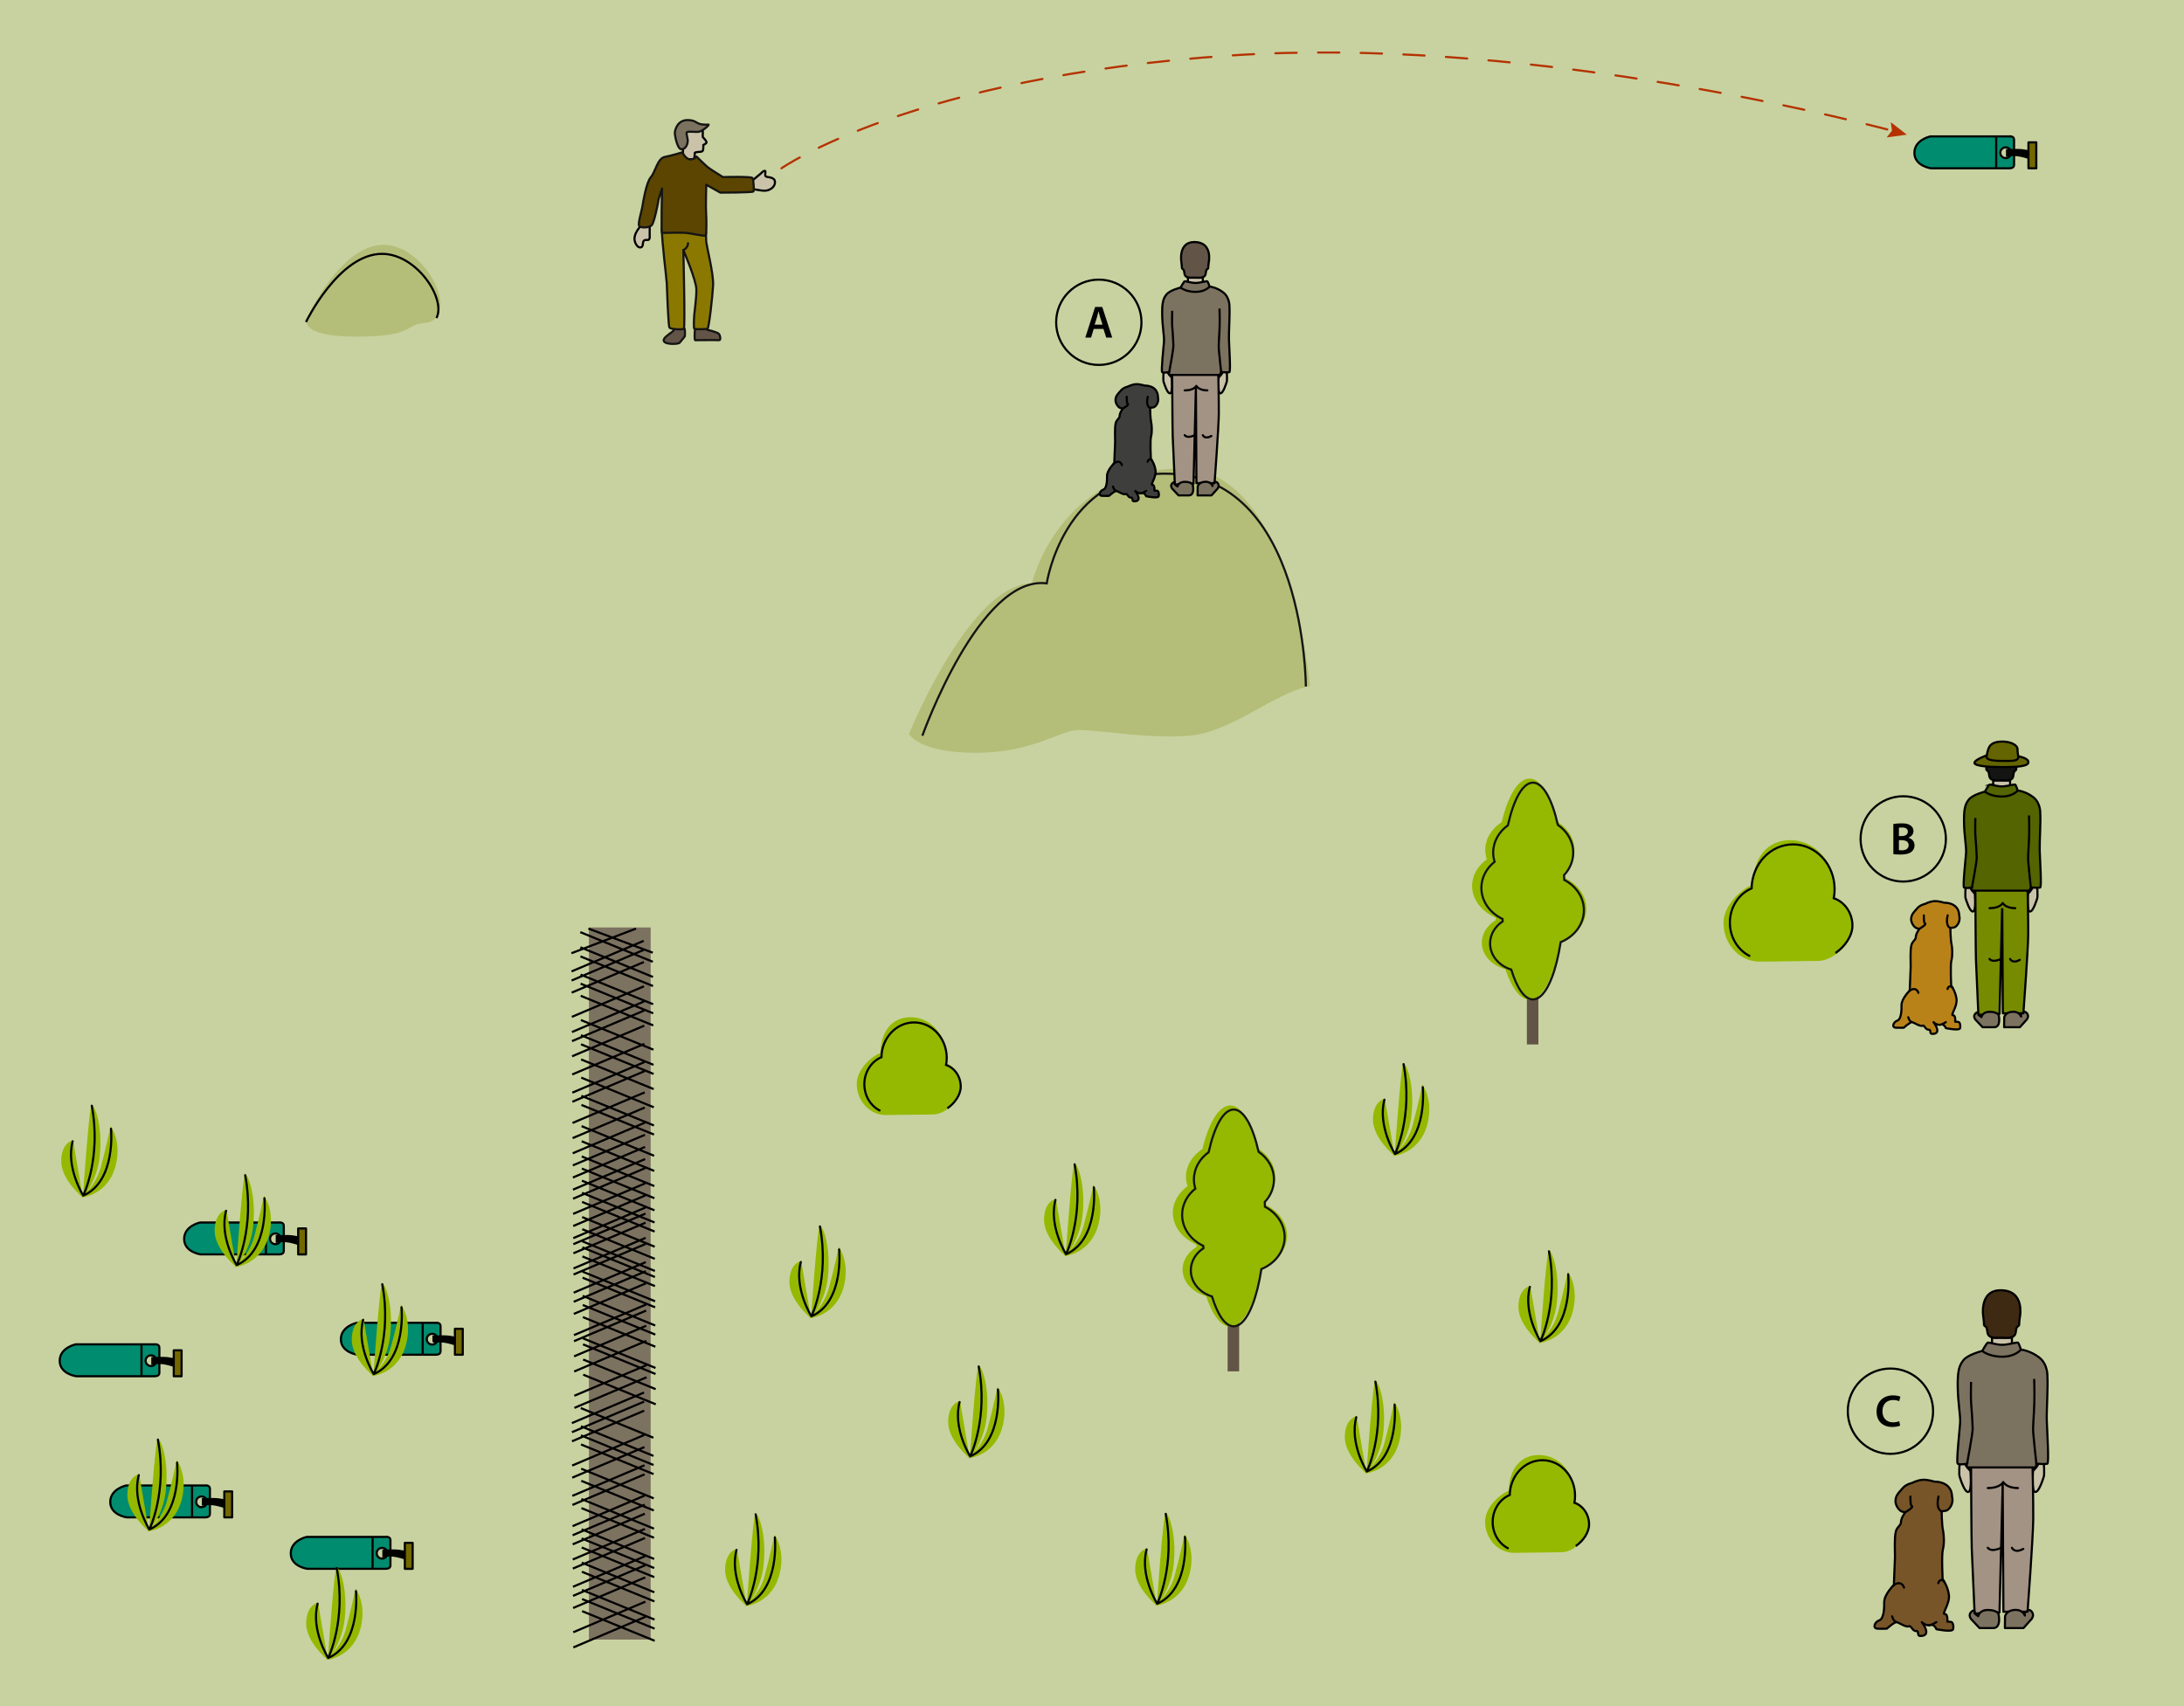 <svg xmlns="http://www.w3.org/2000/svg" width="1024" height="800" viewBox="0 0 1024 800">
  <path fill="#C8D2A0" d="M0 0h1024v800H0z"/>
  <path fill="#B4BE78" d="M426.182 344.155s4.553 8.645 30.33 8.84c28.21.21 40.412-10.837 49.39-10.69 11.817.196 32.076 4.192 51.697 2.673s40.61-20.477 56.61-23.246c0 0-9.16-102.015-60.037-102.015-57.67 0-70.402 53.83-70.402 53.83-29 0-57.588 70.608-57.588 70.608z"/>
  <path fill="none" stroke="#141412" stroke-miterlimit="10" d="M612.265 321.926s0-99.825-65.996-99.825c-47.783 0-55.5 51.447-55.5 51.447-31.498-4.05-58.297 71.432-58.297 71.432"/>
  <path fill="#7C7260" d="M276.115 434.885h28.965V768.81h-28.965z"/>
  <g fill="none" stroke="#000" stroke-miterlimit="10">
    <path d="M268.267 687.197l33.835-14.35M268.453 715.62l33.836-14.35M268.64 744.047l33.835-14.353M268.827 772.47l33.835-14.352M268.78 765.363l33.835-14.35M268.705 753.994l33.836-14.352M268.668 748.31l33.836-14.352M268.584 735.52l33.835-14.352M268.557 731.256l33.834-14.352M268.51 724.148l33.835-14.35M268.482 719.885l33.834-14.352M268.39 705.674l33.834-14.35M268.36 701.41l33.835-14.35M268.303 692.883l33.836-14.352M268.19 675.828l33.837-14.352M268.164 671.563L302 657.213M268.135 667.3l33.837-14.35M306.332 674.155l-34.02-13.905M306.52 702.58l-34.02-13.905M306.707 731.004l-34.02-13.905M306.895 759.428l-34.022-13.907M306.96 769.376l-34.022-13.905M306.923 763.69L272.9 749.787M306.84 750.9l-34.022-13.906M306.81 746.636l-34.02-13.905M306.763 739.53l-34.02-13.904M306.735 735.268l-34.022-13.906M306.64 721.054l-34.02-13.905M306.613 716.79l-34.02-13.903M306.557 708.264l-34.02-13.905M306.445 691.21l-34.02-13.904M306.418 686.947l-34.022-13.906M306.39 682.683l-34.02-13.906"/>
  </g>
  <g fill="none" stroke="#000" stroke-miterlimit="10">
    <path d="M267.977 455.506l33.835-14.352M268.164 483.93L302 469.58M268.35 512.354l33.836-14.352M268.537 540.778l33.836-14.353M268.725 569.2l33.835-14.35M268.91 597.625l33.836-14.352M269.098 626.05l33.835-14.352M269.283 654.474l33.836-14.35M269.322 660.16l33.835-14.352M269.21 643.104l33.835-14.352M269.163 636l33.835-14.354M269.116 628.892l33.835-14.352M269.033 616.102l33.834-14.352M268.994 610.416l33.836-14.35M268.967 606.152l33.836-14.35M268.893 594.783l33.834-14.352M268.846 587.678l33.836-14.353M268.816 583.412l33.836-14.35M268.8 580.57l33.834-14.35M268.762 574.886l33.835-14.35M268.678 562.095l33.834-14.352M268.648 557.833l33.836-14.353M268.613 552.147l33.834-14.35M268.574 546.462l33.835-14.353M268.49 533.673l33.835-14.353M268.443 526.565l33.836-14.35M268.38 516.617l33.833-14.352M268.295 503.827l33.834-14.352M268.238 495.3l33.834-14.354M268.19 488.192l33.836-14.35M268.116 476.823l33.836-14.35M268.042 465.453l33.835-14.352M268.004 459.77l33.836-14.353M267.92 446.98l30.272-11.556M306.232 470.888L272.21 456.98M306.418 499.312l-34.022-13.906M306.604 527.735l-34.02-13.906M306.79 556.16l-34.02-13.906M306.978 584.585l-34.02-13.907M307.164 613.007l-34.02-13.904M307.35 641.433l-34.02-13.908M307.463 658.486l-34.02-13.905M307.418 651.38l-34.022-13.904M307.37 644.275l-34.02-13.906M307.286 631.483l-34.02-13.906M307.25 625.8l-34.022-13.908M307.22 621.534L273.2 607.63M307.145 610.166l-34.02-13.906M307.1 603.06l-34.02-13.907M307.07 598.795l-34.02-13.904M307.052 595.953l-34.02-13.907M307.015 590.27l-34.02-13.908M306.93 577.477l-34.02-13.905M306.903 573.215l-34.02-13.907M306.865 567.53l-34.02-13.907M306.828 561.844l-34.02-13.906M306.744 549.054l-34.02-13.906M306.697 541.948l-34.02-13.907M306.633 532l-34.022-13.906M306.547 519.21l-34.02-13.906M306.492 510.683l-34.02-13.908M306.445 503.576l-34.02-13.906M306.37 492.206L272.35 478.3M306.295 480.835l-34.02-13.904M306.26 475.15l-34.022-13.904M306.175 462.36l-34.02-13.906M306.146 458.096l-34.02-13.906M306.1 450.99l-34.022-13.905M306.072 446.728l-30.187-11.304"/>
  </g>
  <g stroke="#000" stroke-miterlimit="10">
    <path fill="#008C6E" d="M941.875 63.956h-36.79s-7.49 1.54-7.49 7.724c0 6.2 7.745 7.234 7.745 7.234h36.535s2.448.2 2.448-1.557v-11.86c0-1.93-2.448-1.54-2.448-1.54zm-1.48 10.182c-1.387 0-2.518-1.13-2.518-2.516 0-1.386 1.13-2.515 2.518-2.515 1.384 0 2.514 1.13 2.514 2.515-.002 1.387-1.132 2.516-2.515 2.516z"/>
    <path fill="none" d="M935.946 78.915v-14.96"/>
    <path d="M941.037 72.985v-2.59s2.658-.058 4.592-.073c3.85-.03 7.278 1.1 7.278 1.1l-1.44 2.716s-3.353-1.187-6.036-1.424c-2.676-.22-4.395.27-4.395.27z"/>
    <path fill="#736800" d="M951.07 66.744h3.675V78.92h-3.674z" stroke-linejoin="round"/>
    <path fill="#008C6E" d="M72.27 630.367H35.48s-7.488 1.54-7.488 7.724c0 6.202 7.743 7.235 7.743 7.235H72.27s2.45.2 2.45-1.557v-11.86c0-1.93-2.45-1.54-2.45-1.54zm-1.48 10.182c-1.386 0-2.517-1.13-2.517-2.518 0-1.385 1.13-2.514 2.517-2.514 1.384 0 2.514 1.13 2.514 2.514 0 1.388-1.13 2.517-2.514 2.517z"/>
    <path fill="none" d="M66.342 645.325v-14.958"/>
    <path d="M71.433 639.396v-2.59s2.66-.06 4.593-.073c3.85-.03 7.28 1.1 7.28 1.1l-1.44 2.717s-3.354-1.187-6.037-1.424c-2.678-.22-4.397.27-4.397.27z"/>
    <path fill="#736800" d="M81.467 633.155h3.674v12.176h-3.673z" stroke-linejoin="round"/>
    <g>
      <path fill="#008C6E" d="M180.612 720.658h-36.79s-7.49 1.54-7.49 7.724c0 6.2 7.744 7.234 7.744 7.234h36.536s2.448.2 2.448-1.557v-11.862c0-1.93-2.448-1.54-2.448-1.54zm-1.48 10.182c-1.387 0-2.518-1.13-2.518-2.517 0-1.385 1.13-2.514 2.517-2.514 1.385 0 2.515 1.128 2.515 2.513 0 1.388-1.13 2.517-2.514 2.517z"/>
      <path fill="none" d="M174.683 735.616v-14.958"/>
      <path d="M179.773 729.687v-2.59s2.66-.06 4.593-.073c3.85-.03 7.28 1.1 7.28 1.1l-1.44 2.717s-3.354-1.186-6.037-1.423c-2.677-.22-4.397.27-4.397.27z"/>
      <path fill="#736800" d="M189.808 723.446h3.674v12.176h-3.674z" stroke-linejoin="round"/>
    </g>
    <g>
      <path fill="#008C6E" d="M130.61 573.23H93.82s-7.488 1.54-7.488 7.725c0 6.2 7.743 7.234 7.743 7.234h36.536s2.45.2 2.45-1.558v-11.86c0-1.93-2.45-1.54-2.45-1.54zm-1.48 10.183c-1.386 0-2.517-1.13-2.517-2.517 0-1.385 1.13-2.514 2.517-2.514 1.384 0 2.514 1.13 2.514 2.514 0 1.388-1.13 2.517-2.514 2.517z"/>
      <path fill="none" d="M124.682 588.19v-14.96"/>
      <path d="M129.772 582.26v-2.59s2.66-.06 4.593-.073c3.85-.03 7.28 1.1 7.28 1.1l-1.44 2.717s-3.354-1.187-6.037-1.424c-2.676-.22-4.396.27-4.396.27z"/>
      <path fill="#736800" d="M139.807 576.02h3.674v12.176h-3.673z" stroke-linejoin="round"/>
    </g>
    <g>
      <path fill="#008C6E" d="M204.102 620.276h-36.79s-7.49 1.54-7.49 7.724c0 6.2 7.744 7.234 7.744 7.234h36.536s2.448.2 2.448-1.557v-11.86c0-1.93-2.448-1.54-2.448-1.54zm-1.48 10.182c-1.387 0-2.518-1.13-2.518-2.517 0-1.384 1.13-2.513 2.517-2.513 1.385 0 2.515 1.13 2.515 2.514 0 1.39-1.13 2.518-2.514 2.518z"/>
      <path fill="none" d="M198.173 635.234v-14.958"/>
      <path d="M203.264 629.305v-2.59s2.66-.06 4.593-.073c3.85-.03 7.28 1.1 7.28 1.1l-1.44 2.717s-3.354-1.188-6.037-1.425c-2.677-.22-4.396.27-4.396.27z"/>
      <path fill="#736800" d="M213.298 623.064h3.674v12.176h-3.674z" stroke-linejoin="round"/>
    </g>
    <g>
      <path fill="#008C6E" d="M95.973 696.54h-36.79s-7.49 1.54-7.49 7.723c0 6.2 7.744 7.234 7.744 7.234h36.536s2.448.2 2.448-1.557v-11.86c0-1.93-2.447-1.54-2.447-1.54zm-1.48 10.18c-1.387 0-2.518-1.128-2.518-2.516 0-1.385 1.13-2.514 2.517-2.514 1.384 0 2.514 1.13 2.514 2.514 0 1.388-1.13 2.517-2.514 2.517z"/>
      <path fill="none" d="M90.044 711.497V696.54"/>
      <path d="M95.135 705.567v-2.59s2.66-.06 4.593-.073c3.85-.03 7.28 1.1 7.28 1.1l-1.44 2.717s-3.354-1.186-6.037-1.423c-2.676-.22-4.395.27-4.395.27z"/>
      <path fill="#736800" d="M105.17 699.327h3.673v12.176h-3.674z" stroke-linejoin="round"/>
    </g>
  </g>
  <g stroke="#000" stroke-miterlimit="10" stroke-linecap="round" stroke-linejoin="round">
    <path fill="#775529" d="M891.28 713.916c-.055 1.395-1.95 2.126-2.446 4.402-.677 3.11-.347 9.207-.347 11.674l-.52 13.185s-4.636 4.53-4.535 8.18c.066 2.477-.102 7.682-2.304 8.415-2.2.737-3.302 3.79-.856 3.913 2.447.124 4.404 0 4.404 0s3.668-3.3 4.646-3.056 4.523 2.57 5.625 1.954c1.1-.61 1.71 2.326 3.422 2.203 1.714-.123.123 2.324 2.08 2.324 5.747 0 .612-6.48.612-6.48s1.955 1.954 3.91 1.344c1.957-.608 2.936 1.958 2.936 1.958s7.46 1.588 7.83 0c.36-1.59-.125-3.304-.98-3.423-.854-.124-1.71-.124-1.71-.124s.362-3.668-1.226-3.547 2.445-4.77 1.957-8.93c-.492-4.155-2.937-7.46-2.937-7.46s-.61-11.25.123-13.94c.732-2.69.486-7.09 0-9.17-.49-2.08-.604-8.68-.604-8.68s.842-.044 2.064-.286c1.22-.243 3.795-3.017 2.816-6.563 0 0 .494-6.972-8.438-7.095 0 0-2.697-.957-5.266-.834-2.566.124-5.006 1.47-5.006 1.47s-3.027.566-4.678 2.743c-.936 1.233-3.252 2.914-3.127 5.96.084 2.123 1.977 4.854 3.766 4.89 1.795.036-1.093 1.67-1.213 4.973z"/>
    <path fill="#B98219" d="M887.15 757.9s.503 2.167 1.96 2.726M907.894 760.626s-2.53 1.595-3.577 1.464"/>
    <path fill="none" d="M892.726 744.444s-.596-2.084-2.305-2.084-2.89 1.272-2.89 1.272M908.786 742.36s.775-2.846 2.842-.677M895.735 701.72s-.13 4.132.605 4.412c1.38.525-3.262 3.096-3.262 3.096M908.905 701.72s-1.566 5.728 1.46 6.94"/>
  </g>
  <g stroke="#000" stroke-miterlimit="10">
    <path fill="#CAC3A9" d="M918.782 686.02s-.344 5.262 0 6.313 2.312 7.625 4.125 7.25.938-9.875.938-9.875-2.54-2.438-2.426-3.5-2.638-.187-2.638-.187zM958.282 686.02s.344 5.262 0 6.313-2.312 7.625-4.125 7.25-.938-9.875-.938-9.875 2.538-2.438 2.425-3.5 2.637-.187 2.637-.187z" stroke-linecap="round" stroke-linejoin="round"/>
    <g stroke-linecap="round" stroke-linejoin="round">
      <path fill="#A39384" d="M924.157 687.083s.168 36.167.334 39.167 1.335 30.333 1.335 30.333l11.666-.5 1.5-60.5.335 60.167h11.332s2.602-35.162 2.658-43.417c.06-8.254-.324-24.917-.324-24.917h-14.415c-2.584 0-14.418-.333-14.418-.333z"/>
      <path fill="none" d="M931.99 697.75c6 0 7.25-2.834 7.25-2.834s1.417 2.834 6.917 2.834M931.99 725.75c1.835 2.333 6.253 0 6.253 0M943.325 725.75s1.19 2.853 5.332.52"/>
    </g>
    <g fill="#7C7260" stroke-linecap="round" stroke-linejoin="round">
      <path d="M931.99 754.916c3.98 0 5 1.667 5 1.667s1.668 6.833-2.5 6.833h-6.333l-4-4.25s-1.445-1.805 0-3.25 1.625-.33 1.625-.33l.043.997 1.707 1.25s.48-2.917 4.46-2.917zM940.032 763.416h8.688l3.812-4.25s1.25-1.458.375-3.02-2.188-1.23-2.188-1.23l-.063.834h-1.25s-.188.896 0 1.77-.375-2.768-4.562-2.633c-4.188.134-4.75 3.01-4.75 3.01l-.063 5.52z"/>
    </g>
    <path fill="#CAC3A9" d="M933.99 627.25h9.335v4.583h-9.334z" stroke-linecap="round" stroke-linejoin="round"/>
    <path fill="#7C7260" d="M931.99 629.583c-.583.25-2.583 3.875-2.583 3.875s-6.582 1.625-8.75 4.25c-2.088 2.53-2.875 5.125-2.75 12.75s1.375 13.5 1.125 16.875-1.887 18.334-1.13 19c.755.667 4.38 0 4.38 0s-.625 1.75.625 1.75h31c.834 0 .875-1.75.875-1.75s4.21.334 5.125 0c.918-.333-.125-15.625-.25-20.375s.61-15.5.307-20.5c0 0 .318-5.75-3.932-9s-8.5-3.625-8.5-3.625-.916-2.916-1.375-3.25c-.457-.333-4.502 1-7.418 1-2.915 0-6.165-1.25-6.75-1z"/>
    <path fill="none" d="M953.74 646.583s.24 5.956.085 11.25c-.195 6.595-.754 10.848-.504 14.182.25 3.333 1.462 14.318 1.462 14.318M929.407 633.458s3.082 2.71 9.332 2.71c6.25 0 8.792-3.335 8.792-3.335M924.157 648s-.166 7.833 0 9.5c.168 1.667.746 9.987.746 12.487s-2.62 16.346-2.62 16.346"/>
    <path fill="#3E2913" d="M946.983 618l-.242 2.083c-.082.916.243 1.333-.583 1.833-.504.306-.76.47-1.082 2.917-.418 3.167-4.918 2.417-6.605 2.417l-3.23.042c-1.6-.13-3.14-.67-3.375-2.46-.322-2.446-.58-2.61-1.084-2.916-.823-.5-.5-.917-.583-1.833l-.24-2.083s-2.51-13.167 8.288-13c11.614.18 8.738 13 8.738 13z" stroke-linecap="round" stroke-linejoin="round"/>
  </g>
  <path fill="#C8D2A0" stroke="#000" stroke-miterlimit="10" d="M906.36 661.712c0 11.04-8.96 20-20 20s-20-8.96-20-20 8.96-20 20-20 20 8.96 20 20z" stroke-linecap="round"/>
  <path d="M890.905 668.473c-.618.32-1.983.64-3.71.64-4.566 0-7.34-2.858-7.34-7.23 0-4.736 3.285-7.595 7.68-7.595 1.728 0 2.965.362 3.5.64l-.577 2.09c-.683-.298-1.62-.554-2.816-.554-2.922 0-5.034 1.835-5.034 5.29 0 3.157 1.856 5.184 5.013 5.184 1.068 0 2.178-.213 2.86-.533l.425 2.068z"/>
  <g stroke="#000" stroke-miterlimit="10" stroke-linecap="round" stroke-linejoin="round">
    <g fill="#B98219">
      <path d="M898.225 439.588c-.047 1.186-1.656 1.807-2.08 3.742-.574 2.644-.293 7.826-.293 9.922l-.442 11.207s-3.94 3.85-3.854 6.95c.057 2.107-.086 6.53-1.96 7.154-1.868.627-2.806 3.223-.727 3.326 2.08.105 3.742 0 3.742 0s3.118-2.804 3.95-2.597c.83.206 3.845 2.185 4.78 1.66.936-.518 1.455 1.98 2.91 1.874 1.457-.104.104 1.976 1.77 1.976 4.884 0 .52-5.51.52-5.51s1.662 1.66 3.323 1.143c1.663-.517 2.495 1.665 2.495 1.665s6.34 1.35 6.656 0c.307-1.35-.107-2.808-.834-2.91-.727-.103-1.453-.103-1.453-.103s.307-3.118-1.043-3.015 2.08-4.053 1.663-7.59c-.418-3.53-2.495-6.34-2.495-6.34s-.518-9.563.104-11.85c.622-2.287.413-6.027 0-7.794-.417-1.77-.514-7.38-.514-7.38s.716-.036 1.755-.242c1.038-.207 3.227-2.564 2.396-5.578 0 0 .42-5.928-7.172-6.032 0 0-2.293-.813-4.477-.708-2.182.104-4.255 1.248-4.255 1.248s-2.573.48-3.976 2.332c-.796 1.048-2.765 2.477-2.658 5.064.07 1.806 1.68 4.127 3.2 4.158 1.523.032-.93 1.42-1.033 4.228zM894.714 476.974s.43 1.843 1.667 2.317M912.346 479.29s-2.15 1.356-3.04 1.245"/>
      <path d="M899.453 465.537s-.506-1.77-1.96-1.77c-1.45 0-2.456 1.08-2.456 1.08M913.105 463.766s.658-2.42 2.415-.575"/>
    </g>
    <path fill="none" d="M902.012 429.22s-.11 3.513.515 3.75c1.172.448-2.772 2.633-2.772 2.633M913.206 429.22s-1.33 4.87 1.24 5.9"/>
  </g>
  <g stroke="#000" stroke-miterlimit="10">
    <path fill="#CAC3A9" d="M921.602 415.877s-.292 4.47 0 5.365 1.966 6.48 3.506 6.162c1.54-.318.797-8.394.797-8.394s-2.158-2.07-2.062-2.975-2.24-.158-2.24-.158zM955.177 415.877s.292 4.47 0 5.365-1.966 6.48-3.507 6.162c-1.54-.318-.797-8.394-.797-8.394s2.158-2.07 2.062-2.975c-.096-.902 2.242-.158 2.242-.158z" stroke-linecap="round" stroke-linejoin="round"/>
    <g fill="#768B00" stroke-linecap="round" stroke-linejoin="round">
      <path d="M926.17 416.78s.143 30.74.284 33.292c.142 2.55 1.134 25.782 1.134 25.782l9.916-.425 1.275-51.426.282 51.142h9.633s2.21-29.888 2.26-36.904c.05-7.016-.275-21.18-.275-21.18h-12.254c-2.197 0-12.256-.283-12.256-.283z"/>
      <path d="M932.83 425.847c5.1 0 6.16-2.41 6.16-2.41s1.205 2.41 5.88 2.41M932.83 449.646c1.56 1.983 5.313 0 5.313 0M942.463 449.646s1.013 2.425 4.532.44"/>
    </g>
    <g fill="#7C7260" stroke-linecap="round" stroke-linejoin="round">
      <path d="M932.83 474.438c3.38 0 4.25 1.417 4.25 1.417s1.416 5.808-2.126 5.808h-5.384l-3.4-3.61s-1.23-1.536 0-2.765 1.382-.28 1.382-.28l.036.848 1.45 1.062s.41-2.48 3.79-2.48zM939.664 481.662h7.385l3.24-3.61s1.06-1.24.317-2.57c-.743-1.327-1.86-1.044-1.86-1.044l-.052.71h-1.062s-.16.76 0 1.504-.318-2.353-3.878-2.238c-3.56.113-4.038 2.558-4.038 2.558l-.053 4.69z"/>
    </g>
    <path fill="#CAC3A9" d="M934.53 365.922h7.933v3.896h-7.934z" stroke-linecap="round" stroke-linejoin="round"/>
    <path fill="#536400" d="M932.83 367.905c-.497.212-2.197 3.293-2.197 3.293s-5.595 1.38-7.438 3.613c-1.775 2.152-2.443 4.357-2.338 10.838.106 6.48 1.17 11.475.957 14.344-.213 2.87-1.604 15.584-.96 16.15.64.566 3.722 0 3.722 0s-.53 1.487.53 1.487h26.352l.743-1.488s3.58.283 4.357 0c.78-.283-.106-13.28-.212-17.32-.106-4.036.52-13.174.26-17.424 0 0 .27-4.888-3.342-7.65-3.612-2.763-7.225-3.082-7.225-3.082s-.78-2.48-1.17-2.762c-.387-.283-3.826.85-6.305.85-2.475 0-5.237-1.062-5.734-.85z"/>
    <path fill="none" d="M951.316 382.354s.205 5.063.072 9.562c-.166 5.606-.642 9.22-.43 12.055.213 2.834 1.242 12.172 1.242 12.172M930.633 371.198s2.62 2.303 7.932 2.303c5.314 0 7.475-2.833 7.475-2.833M926.17 383.56s-.14 6.657 0 8.074c.143 1.417.635 8.49.635 10.614 0 2.125-2.23 13.895-2.23 13.895"/>
    <path fill="#141412" d="M945.572 358.06l-.205 1.77c-.07.78.205 1.133-.497 1.558-.43.26-.646.4-.92 2.48-.354 2.69-4.18 2.054-5.614 2.054l-2.746.036c-1.36-.11-2.67-.57-2.87-2.09-.272-2.08-.49-2.22-.92-2.48-.7-.424-.425-.778-.496-1.557l-.204-1.77h14.472z" stroke-linecap="round" stroke-linejoin="round"/>
    <g>
      <path fill="#646400" d="M938.85 347.717c4.108 0 7.083 1.77 7.083 3.47 0 1.7.355 3.4.355 3.4s4.097.74 4.675 2.338c.92 2.55-5.548 2.763-12.136 2.763-6.587 0-13.082-.496-13.082-1.983s5.81-3.542 5.81-3.542.142-1.558.85-3.33c.708-1.77 2.337-3.116 6.446-3.116z"/>
      <path fill="none" d="M931.4 354.22c-.484 1.997 2.42 2.564 6.953 2.564 4.535 0 8.264.417 7.935-2.196"/>
    </g>
  </g>
  <path fill="#C8D2A0" stroke="#000" stroke-miterlimit="10" d="M912.36 393.366c0 11.04-8.96 20-20 20s-20-8.96-20-20 8.96-20 20-20 20 8.96 20 20z" stroke-linecap="round"/>
  <path d="M887.73 386.368c.832-.17 2.347-.3 3.818-.3 1.94 0 3.136.235 4.117.918.896.533 1.493 1.473 1.493 2.688 0 1.322-.832 2.538-2.39 3.114v.043c1.515.385 2.9 1.58 2.9 3.563 0 1.28-.554 2.283-1.386 2.966-1.023.895-2.71 1.343-5.333 1.343-1.45 0-2.56-.106-3.222-.192V386.37zm2.603 5.674h1.344c1.813 0 2.837-.853 2.837-2.07 0-1.343-1.023-1.96-2.688-1.96-.768 0-1.216.042-1.493.105v3.925zm0 6.613c.34.043.79.063 1.387.063 1.685 0 3.178-.64 3.178-2.41 0-1.664-1.45-2.347-3.264-2.347h-1.3v4.695z"/>
  <g>
    <g stroke="#000" stroke-miterlimit="10" stroke-linecap="round" stroke-linejoin="round">
      <path fill="#3E3E3D" d="M524.934 195.178c-.04 1.045-1.463 1.594-1.836 3.3-.506 2.335-.26 6.907-.26 8.757l-.39 9.89s-3.476 3.397-3.4 6.134c.05 1.856-.077 5.76-1.728 6.31-1.65.553-2.477 2.844-.643 2.936 1.836.094 3.303 0 3.303 0s2.752-2.475 3.484-2.29c.734.18 3.393 1.927 4.22 1.464.825-.457 1.282 1.746 2.565 1.652 1.286-.092.093 1.744 1.56 1.744 4.31 0 .46-4.86.46-4.86s1.465 1.464 2.932 1.007c1.47-.457 2.2 1.47 2.2 1.47s5.597 1.19 5.874 0c.27-1.192-.094-2.48-.734-2.57-.643-.09-1.283-.09-1.283-.09s.27-2.75-.92-2.66c-1.19.09 1.833-3.577 1.468-6.696-.37-3.117-2.2-5.596-2.2-5.596s-.458-8.437.09-10.454.366-5.318 0-6.877c-.366-1.563-.452-6.513-.452-6.513s.63-.03 1.55-.213c.915-.184 2.845-2.264 2.11-4.924 0 0 .37-5.23-6.328-5.32 0 0-2.02-.72-3.95-.627-1.923.094-3.753 1.104-3.753 1.104s-2.27.424-3.508 2.057c-.7.924-2.44 2.186-2.346 4.47.063 1.593 1.483 3.64 2.825 3.667 1.344.025-.822 1.25-.91 3.728z"/>
      <path fill="#B98219" d="M521.836 228.164s.377 1.627 1.47 2.045M537.393 230.21s-1.896 1.196-2.682 1.1"/>
      <path fill="none" d="M526.018 218.074s-.447-1.564-1.73-1.564-2.167.955-2.167.955M538.062 216.51s.582-2.133 2.13-.506M528.275 186.03s-.098 3.1.453 3.31c1.035.393-2.445 2.32-2.445 2.32M538.152 186.03s-1.176 4.296 1.094 5.204"/>
    </g>
    <g stroke="#000" stroke-miterlimit="10">
      <path fill="#CAC3A9" d="M545.56 174.256s-.257 3.945 0 4.734 1.735 5.72 3.095 5.438.703-7.406.703-7.406-1.904-1.828-1.82-2.625c.085-.797-1.977-.14-1.977-.14zM575.186 174.256s.258 3.945 0 4.734-1.734 5.72-3.094 5.438-.703-7.406-.703-7.406 1.903-1.828 1.817-2.625c-.084-.797 1.98-.14 1.98-.14z" stroke-linecap="round" stroke-linejoin="round"/>
      <g stroke-linecap="round" stroke-linejoin="round">
        <path fill="#A39384" d="M549.592 175.053s.125 27.125.25 29.375 1 22.75 1 22.75l8.75-.375 1.125-45.375.25 45.125h8.5s1.95-26.37 1.992-32.562c.044-6.19-.243-18.687-.243-18.687h-10.812l-10.813-.25z"/>
        <path fill="none" d="M555.467 183.053c4.5 0 5.436-2.125 5.436-2.125s1.064 2.125 5.19 2.125M555.467 204.053c1.375 1.75 4.69 0 4.69 0M563.967 204.053s.895 2.14 4 .39"/>
      </g>
      <g fill="#7C7260" stroke-linecap="round" stroke-linejoin="round">
        <path d="M555.467 225.928c2.984 0 3.75 1.25 3.75 1.25s1.25 5.125-1.875 5.125h-4.75l-3-3.188s-1.084-1.354 0-2.438 1.22-.248 1.22-.248l.03.747 1.28.938s.36-2.187 3.345-2.187zM561.498 232.303h6.516l2.86-3.188s.937-1.094.28-2.266-1.64-.923-1.64-.923l-.048.625h-.938s-.14.672 0 1.328-.28-2.076-3.422-1.975c-3.14.1-3.562 2.256-3.562 2.256l-.046 4.143z"/>
      </g>
      <path fill="#CAC3A9" d="M556.967 130.178h7v3.438h-7z" stroke-linecap="round" stroke-linejoin="round"/>
      <path fill="#7C7260" d="M555.467 131.928c-.438.188-1.938 2.906-1.938 2.906s-4.94 1.22-6.563 3.188c-1.566 1.897-2.156 3.844-2.062 9.562s1.03 10.125.844 12.656-1.417 13.75-.85 14.25c.567.5 3.286 0 3.286 0s-.47 1.312.47 1.312h23.25l.655-1.312s3.157.25 3.845 0-.094-11.72-.188-15.28.457-11.626.23-15.376c0 0 .24-4.312-2.948-6.75s-6.376-2.72-6.376-2.72-.688-2.187-1.03-2.437-3.378.75-5.565.75c-2.188 0-4.626-.936-5.063-.75z"/>
      <path fill="none" d="M571.78 144.678s.18 4.467.06 8.438c-.145 4.945-.563 8.135-.376 10.637.188 2.5 1.096 10.738 1.096 10.738M553.53 134.834s2.31 2.03 6.997 2.03c4.69 0 6.596-2.5 6.596-2.5M549.592 145.74s-.125 5.876 0 7.126.56 7.49.56 9.365-1.966 12.26-1.966 12.26"/>
      <path fill="#625447" d="M566.71 123.24l-.18 1.563c-.063.688.18 1-.44 1.375-.378.23-.57.352-.81 2.188-.313 2.375-3.69 1.812-4.954 1.812l-2.424.03c-1.2-.097-2.355-.5-2.53-1.843-.243-1.836-.437-1.96-.813-2.188-.62-.375-.376-.688-.44-1.375l-.18-1.562s-1.882-9.875 6.216-9.75c8.71.135 6.555 9.75 6.555 9.75z" stroke-linecap="round" stroke-linejoin="round"/>
    </g>
    <path fill="#C8D2A0" stroke="#000" stroke-miterlimit="10" d="M535.195 151.116c0 11.04-8.96 20-20 20s-20-8.96-20-20 8.96-20 20-20 20 8.96 20 20z" stroke-linecap="round"/>
    <path d="M512.805 154.23l-1.237 4.073h-2.71l4.61-14.378h3.347l4.672 14.378h-2.814l-1.303-4.074h-4.565zm4.117-1.985l-1.13-3.54c-.278-.875-.513-1.856-.726-2.69h-.043c-.213.833-.426 1.836-.682 2.69l-1.108 3.54h3.69z"/>
  </g>
  <g>
    <g stroke-miterlimit="10">
      <path fill="#625447" stroke="#141412" d="M325.92 159.52c-.537-.535 0-6.39 0-6.39l5.235-.036.476 1.547s4.82 1.073 5.475 1.965.952 3.034 0 2.916-11.186 0-11.186 0zM321.1 157.675s.297-3.57-.358-3.866c-.655-.3-3.868-.716-3.868-.716s-.654 1.666-1.784 2.558c-1.13.894-3.906 2.617-3.928 3.873-.037 2.197 6.783 1.958 7.497 1.185.714-.774 2.44-3.035 2.44-3.035z" stroke-linecap="round" stroke-linejoin="round"/>
      <path fill="#8B7800" stroke="#141412" d="M330.915 108.066s-20.534-6.52-20.59-.817c-.055 5.702 2.125 22.55 2.29 25.49.163 2.942.654 20.16 1.307 20.917.652.758 6.013 1.032 6.7.49.686-.542-.226-36.89-.226-36.89s6.108 14.144 6.108 18.588c0 4.445-.817 9.478-.98 11.602-.164 2.123-.34 6.38 0 6.7.34.318 5.547.288 6.21 0 .66-.29 2.286-14.707 2.613-20.263.326-5.556-3.27-18.956-3.27-21.243 0-2.286-.162-4.574-.162-4.574z" stroke-linejoin="round"/>
      <path fill="none" stroke="#141412" d="M322.572 114.066c.084 1.215-1.038 2.785-2.177 3.19" stroke-linecap="round"/>
      <path fill="#CAC3A9" stroke="#000" d="M304.618 105.196v5.117s.238 2.083-.714 2.202c-.952.12-2.26-.475-2.44 1.547-.112 1.28-.297 2.023-1.486 1.964-1.19-.06-2.5-2.32-2.5-3.986 0-3.808 4.166-7.26 4.166-7.26l2.974.416zM363.36 85.378c.048 2.5-2.638 3.99-4.72 4.05-2.083.06-6.84-1.07-6.84-1.07v-2.916l4.94-4.105s1.07-1.25 1.844-1.25c.773 0-.297 2.202.536 2.678.833.477 4.19.116 4.24 2.613zM329.508 60.555v3.713s1.958 1.957 1.755 2.565c-.202.607-1.52 1.147-1.52 1.147s.238 2.835-.64 3.072c-.877.235-2.666.1-3.307.573l-.27 3.004h-5.3v-5.097s-1.046-3.645-1.012-5.637c.034-1.99.877-6.446 3.982-6.446s6.312 3.105 6.312 3.105z" stroke-linecap="round" stroke-linejoin="round"/>
      <path fill="#7C7260" stroke="#141412" d="M332.242 58.43c.203.438-3.14 3.307-4.927 3.408-1.79.1-4.995-.372-5.333.236-.337.607.592 2.946.473 4.185-.203 2.09-1.283 3.78-3.038 3.71-1.755-.066-2.97-5.972-3.004-7.558-.034-1.586 1.35-6.11 5.872-6.11 3.68 0 3.92 1.275 5.84 1.823 1.653.473 4.117.304 4.117.304z" stroke-linecap="round" stroke-linejoin="round"/>
      <path fill="#5C4500" stroke="#141412" d="M330.858 110.37c-.473.607-6.48-1.012-9.99-1.215-3.51-.203-9.99.184-10.462-.01-.473-.193 0-20.713 0-20.713s-1.826 4.965-1.894 6.686c0 0-1.75 9.312-2.966 10.527-1.215 1.215-5.198 1.35-5.873.27-.675-1.08 1.214-7.086 1.484-8.842.27-1.755 1.823-11.542 3.983-13.972 2.16-2.43 3.104-8.842 6.547-9.517 3.442-.676 8.235-2.16 8.235-2.16s1.62 3.307 3.712 3.307c2.093 0 2.903-1.35 2.903-1.35s4.118 4.05 5.265 4.994c1.147.945 7.155 4.658 7.155 4.658s13.5-.404 13.905.473c.405.877.81 5.737.405 6.277s-15.525.54-15.525.54l-6.615-3.712s-.27 11.07-.067 13.298.27 9.855-.202 10.462z" stroke-linecap="round" stroke-linejoin="round"/>
    </g>
  </g>
  <g>
    <path fill="none" stroke="#B43200" stroke-miterlimit="10" d="M366.38 78.92S427.74 36 577.27 26c133.18-8.906 280.4 27.51 311.01 35.583" stroke-linecap="round" stroke-dasharray="10,10"/>
    <path fill="#B43200" d="M884.6 64.44l2.478-3.17-.56-3.983 7.52 5.85"/>
  </g>
  <g>
    <path fill="#94B900" d="M43.03 517.998c1.204.153 5.315 9.495 3.708 24.538-1.204 11.235-7.9 19.006-7.9 19.006s2.994-43.698 4.193-43.544z"/>
    <path fill="#94B900" d="M34.254 534.675s-5.45.866-5.552 9.69c-.1 8.823 10.137 17.177 10.137 17.177l-4.586-26.867z"/>
    <path fill="#94B900" d="M51.867 528.055s5.055 6.568 2.56 17.67c-3.333 14.85-16.367 15.817-16.367 15.817s6.745-5.488 9.078-13.896c2.333-8.408 4.73-19.59 4.73-19.59z"/>
    <path fill="none" stroke="#000" stroke-miterlimit="10" d="M43.03 518.47c4.606 24.542-4.002 42.14-4.002 42.14s-8.253-13.114-4.963-25.454M52.043 529.27s2.503 24.613-13.015 31.34" stroke-linecap="round" stroke-linejoin="round"/>
    <path fill="#94B900" d="M114.965 550.587c1.203.153 5.314 9.495 3.707 24.538-1.204 11.235-7.9 19.006-7.9 19.006s2.994-43.697 4.193-43.543z"/>
    <path fill="#94B900" d="M106.188 567.264s-5.45.866-5.552 9.69c-.1 8.823 10.137 17.177 10.137 17.177l-4.585-26.866z"/>
    <path fill="#94B900" d="M123.8 560.644s5.056 6.568 2.56 17.67c-3.332 14.85-16.366 15.817-16.366 15.817s6.745-5.487 9.078-13.895c2.333-8.408 4.73-19.59 4.73-19.59z"/>
    <path fill="none" stroke="#000" stroke-miterlimit="10" d="M114.965 551.06c4.605 24.54-4.003 42.14-4.003 42.14s-8.253-13.115-4.963-25.455M123.977 561.857s2.503 24.614-13.015 31.342" stroke-linecap="round" stroke-linejoin="round"/>
    <path fill="#94B900" d="M179.237 601.708c1.203.153 5.314 9.495 3.707 24.538-1.204 11.235-7.9 19.006-7.9 19.006s2.994-43.698 4.193-43.544z"/>
    <path fill="#94B900" d="M170.46 618.385s-5.45.866-5.552 9.69c-.1 8.823 10.137 17.177 10.137 17.177l-4.585-26.867z"/>
    <path fill="#94B900" d="M188.073 611.765s5.055 6.568 2.56 17.67c-3.333 14.85-16.367 15.817-16.367 15.817s6.745-5.488 9.078-13.896c2.333-8.408 4.73-19.59 4.73-19.59z"/>
    <path fill="none" stroke="#000" stroke-miterlimit="10" d="M179.237 602.18c4.605 24.542-4.003 42.14-4.003 42.14s-8.253-13.114-4.963-25.454M188.25 612.98s2.502 24.613-13.016 31.34" stroke-linecap="round" stroke-linejoin="round"/>
    <g>
      <path fill="#94B900" d="M74.03 674.562c1.204.153 5.315 9.495 3.708 24.538-1.204 11.235-7.9 19.006-7.9 19.006s2.994-43.7 4.193-43.544z"/>
      <path fill="#94B900" d="M65.254 691.238s-5.45.866-5.552 9.69c-.1 8.823 10.137 17.177 10.137 17.177l-4.586-26.867z"/>
      <path fill="#94B900" d="M82.867 684.618s5.055 6.568 2.56 17.67c-3.333 14.85-16.367 15.817-16.367 15.817s6.745-5.488 9.078-13.896c2.333-8.408 4.73-19.592 4.73-19.592z"/>
      <path fill="none" stroke="#000" stroke-miterlimit="10" d="M74.03 675.033c4.606 24.542-4.002 42.14-4.002 42.14s-8.253-13.114-4.963-25.454M83.043 685.832s2.503 24.614-13.015 31.342" stroke-linecap="round" stroke-linejoin="round"/>
    </g>
    <g>
      <path fill="#94B900" d="M157.89 734.812c1.202.153 5.313 9.495 3.706 24.538-1.204 11.235-7.9 19.006-7.9 19.006s2.993-43.7 4.193-43.544zM149.11 751.488s-5.45.866-5.55 9.69c-.102 8.823 10.136 17.177 10.136 17.177l-4.585-26.867z"/>
      <path fill="#94B900" d="M166.725 744.868s5.055 6.568 2.56 17.67c-3.333 14.85-16.367 15.817-16.367 15.817s6.745-5.488 9.078-13.896c2.332-8.408 4.73-19.592 4.73-19.592z"/>
      <path fill="none" stroke="#000" stroke-miterlimit="10" d="M157.89 735.283c4.604 24.542-4.004 42.14-4.004 42.14s-8.253-13.114-4.963-25.454M166.9 746.082s2.503 24.614-13.015 31.342" stroke-linecap="round" stroke-linejoin="round"/>
    </g>
    <g>
      <path fill="#94B900" d="M384.44 574.614c1.202.153 5.313 9.495 3.706 24.538-1.204 11.235-7.9 19.006-7.9 19.006s2.994-43.698 4.193-43.544z"/>
      <path fill="#94B900" d="M375.662 591.29s-5.45.867-5.552 9.69c-.1 8.824 10.137 17.178 10.137 17.178l-4.585-26.867z"/>
      <path fill="#94B900" d="M393.275 584.67s5.055 6.57 2.56 17.67c-3.333 14.85-16.367 15.818-16.367 15.818s6.745-5.488 9.078-13.896c2.333-8.408 4.73-19.59 4.73-19.59z"/>
      <path fill="none" stroke="#000" stroke-miterlimit="10" d="M384.44 575.086c4.604 24.542-4.004 42.14-4.004 42.14s-8.253-13.114-4.963-25.454M393.45 585.885s2.504 24.614-13.014 31.342" stroke-linecap="round" stroke-linejoin="round"/>
    </g>
    <g>
      <path fill="#94B900" d="M546.566 709.378c1.203.153 5.314 9.495 3.707 24.538-1.204 11.235-7.9 19.006-7.9 19.006s2.994-43.698 4.193-43.544z"/>
      <path fill="#94B900" d="M537.79 726.055s-5.452.866-5.553 9.69c-.1 8.823 10.137 17.177 10.137 17.177l-4.585-26.867z"/>
      <path fill="#94B900" d="M555.402 719.435s5.055 6.568 2.56 17.67c-3.333 14.85-16.367 15.817-16.367 15.817s6.745-5.488 9.078-13.896c2.333-8.408 4.73-19.59 4.73-19.59z"/>
      <path fill="none" stroke="#000" stroke-miterlimit="10" d="M546.566 709.85c4.605 24.542-4.003 42.14-4.003 42.14s-8.253-13.114-4.963-25.454M555.578 720.648s2.503 24.614-13.015 31.342" stroke-linecap="round" stroke-linejoin="round"/>
    </g>
    <g>
      <path fill="#94B900" d="M503.842 545.49c1.203.154 5.314 9.496 3.707 24.54-1.205 11.234-7.9 19.005-7.9 19.005s2.993-43.698 4.192-43.544z"/>
      <path fill="#94B900" d="M495.065 562.168s-5.45.866-5.552 9.69c-.1 8.823 10.137 17.177 10.137 17.177l-4.585-26.867z"/>
      <path fill="#94B900" d="M512.678 555.548s5.054 6.568 2.56 17.67c-3.333 14.85-16.368 15.817-16.368 15.817s6.745-5.488 9.078-13.896c2.334-8.41 4.73-19.592 4.73-19.592z"/>
      <path fill="none" stroke="#000" stroke-miterlimit="10" d="M503.842 545.963c4.605 24.542-4.003 42.14-4.003 42.14s-8.254-13.114-4.964-25.454M512.854 556.762s2.503 24.614-13.015 31.342" stroke-linecap="round" stroke-linejoin="round"/>
    </g>
    <g>
      <path fill="#94B900" d="M458.884 640.274c1.203.153 5.314 9.495 3.707 24.538-1.203 11.235-7.898 19.006-7.898 19.006s2.993-43.698 4.192-43.544zM450.106 656.95s-5.45.867-5.552 9.69c-.1 8.824 10.137 17.178 10.137 17.178l-4.584-26.867z"/>
      <path fill="#94B900" d="M467.72 650.33s5.055 6.57 2.56 17.67c-3.333 14.85-16.367 15.818-16.367 15.818s6.745-5.488 9.078-13.896c2.333-8.407 4.73-19.59 4.73-19.59z"/>
      <path fill="none" stroke="#000" stroke-miterlimit="10" d="M458.884 640.746c4.605 24.542-4.003 42.14-4.003 42.14s-8.252-13.114-4.962-25.454M467.896 651.545s2.503 24.614-13.015 31.342" stroke-linecap="round" stroke-linejoin="round"/>
    </g>
    <g>
      <path fill="#94B900" d="M354.293 709.608c1.203.153 5.314 9.495 3.707 24.538-1.204 11.235-7.9 19.006-7.9 19.006s2.994-43.698 4.193-43.544z"/>
      <path fill="#94B900" d="M345.516 726.285s-5.45.866-5.552 9.69c-.1 8.823 10.137 17.177 10.137 17.177l-4.584-26.867z"/>
      <path fill="#94B900" d="M363.13 719.665s5.054 6.568 2.56 17.67c-3.334 14.85-16.368 15.817-16.368 15.817s6.745-5.488 9.078-13.896c2.333-8.407 4.73-19.59 4.73-19.59z"/>
      <path fill="none" stroke="#000" stroke-miterlimit="10" d="M354.293 710.08c4.605 24.542-4.003 42.14-4.003 42.14s-8.253-13.114-4.963-25.454M363.305 720.88s2.503 24.613-13.015 31.34" stroke-linecap="round" stroke-linejoin="round"/>
    </g>
    <g>
      <path fill="#94B900" d="M726.26 586.27c1.204.152 5.315 9.494 3.708 24.537-1.204 11.235-7.9 19.006-7.9 19.006s2.994-43.7 4.193-43.544z"/>
      <path fill="#94B900" d="M717.483 602.945s-5.45.866-5.552 9.69c-.1 8.823 10.138 17.177 10.138 17.177l-4.585-26.867z"/>
      <path fill="#94B900" d="M735.097 596.325s5.055 6.568 2.56 17.67c-3.333 14.85-16.367 15.817-16.367 15.817s6.745-5.488 9.078-13.896c2.332-8.407 4.73-19.59 4.73-19.59z"/>
      <path fill="none" stroke="#000" stroke-miterlimit="10" d="M726.26 586.74c4.606 24.542-4.002 42.14-4.002 42.14s-8.253-13.114-4.963-25.454M735.272 597.54s2.503 24.613-13.015 31.34" stroke-linecap="round" stroke-linejoin="round"/>
    </g>
    <g>
      <path fill="#94B900" d="M658.074 498.503c1.203.153 5.314 9.495 3.707 24.538-1.203 11.236-7.898 19.007-7.898 19.007s2.993-43.698 4.192-43.544zM649.297 515.18s-5.45.866-5.552 9.69c-.1 8.823 10.137 17.177 10.137 17.177l-4.585-26.867z"/>
      <path fill="#94B900" d="M666.91 508.56s5.055 6.568 2.56 17.67c-3.333 14.85-16.367 15.817-16.367 15.817s6.745-5.488 9.078-13.896c2.334-8.407 4.73-19.59 4.73-19.59z"/>
      <path fill="none" stroke="#000" stroke-miterlimit="10" d="M658.074 498.975c4.605 24.542-4.003 42.14-4.003 42.14s-8.252-13.114-4.962-25.454M667.086 509.773s2.503 24.614-13.015 31.342" stroke-linecap="round" stroke-linejoin="round"/>
    </g>
    <g>
      <path fill="#94B900" d="M644.865 647.38c1.203.154 5.314 9.496 3.707 24.54-1.204 11.234-7.9 19.005-7.9 19.005s2.994-43.698 4.193-43.544z"/>
      <path fill="#94B900" d="M636.088 664.058s-5.45.866-5.552 9.69c-.1 8.823 10.137 17.177 10.137 17.177l-4.585-26.867z"/>
      <path fill="#94B900" d="M653.7 657.438s5.056 6.568 2.56 17.67c-3.332 14.85-16.366 15.817-16.366 15.817s6.745-5.488 9.078-13.896c2.333-8.41 4.73-19.592 4.73-19.592z"/>
      <path fill="none" stroke="#000" stroke-miterlimit="10" d="M644.865 647.853c4.605 24.542-4.003 42.14-4.003 42.14s-8.253-13.114-4.963-25.454M653.877 658.65s2.503 24.615-13.015 31.343" stroke-linecap="round" stroke-linejoin="round"/>
    </g>
  </g>
  <g>
    <path fill="#B4BE78" d="M143.813 149.348s-4.067 8.284 21.982 8.494c28.507.228 23.83-5.645 32.88-6.332 18.32-1.39 1.6-36.737-18.84-36.737s-36.022 34.575-36.022 34.575z"/>
    <path fill="none" stroke="#000" stroke-miterlimit="10" d="M204.638 149.133c4.655-8.927-9.24-30.097-25.525-30.097-20.228 0-35.646 31.956-35.646 31.956"/>
  </g>
  <g>
    <path fill="#625447" d="M575.585 609.774h5.403v33.258h-5.403z"/>
    <path fill="#94B900" d="M603.468 579.356c0-6.18-4.134-11.566-10.28-14.502-.024-.768-.057-1.527-.09-2.285 2.995-2.92 4.796-6.663 4.796-10.747 0-5.396-3.154-10.19-8.044-13.276-3.008-12.272-7.72-20.185-13.02-20.185-5.33 0-10.065 8.002-13.07 20.396-4.694 3.093-7.694 7.795-7.694 13.064 0 1.514.27 2.975.734 4.373-4.227 3.085-6.897 7.53-6.897 12.49 0 6.434 4.47 12.02 11.038 14.865.033.383.07.76.105 1.14-3.998 2.41-6.596 6.247-6.596 10.583 0 5.79 4.626 10.7 11.056 12.487 2.95 8.84 6.936 14.276 11.326 14.276 6.277 0 11.73-11.09 14.502-27.39 7.157-2.677 12.134-8.508 12.134-15.29z"/>
    <path fill="none" stroke="#141412" stroke-miterlimit="10" d="M602.317 580.073c0-6.058-3.71-11.34-9.223-14.22-.023-.75-.052-1.496-.083-2.237 2.69-2.86 4.307-6.533 4.307-10.537 0-5.29-2.83-9.988-7.22-13.015-2.697-12.033-6.925-19.79-11.68-19.79-4.782 0-9.032 7.845-11.728 19.997-4.214 3.033-6.905 7.64-6.905 12.807 0 1.485.244 2.917.66 4.286-3.793 3.025-6.19 7.384-6.19 12.246 0 6.307 4.01 11.785 9.905 14.574.028.375.06.745.092 1.117-3.586 2.363-5.918 6.124-5.918 10.373 0 5.678 4.152 10.492 9.922 12.244 2.646 8.667 6.222 13.996 10.16 13.996.933 0 1.844-.3 2.73-.868 4.456-2.87 8.208-12.65 10.282-25.985 6.425-2.625 10.89-8.34 10.89-14.99z"/>
    <g>
      <path fill="#625447" d="M715.9 456.495h5.402v33.258H715.9z"/>
      <path fill="#94B900" d="M743.782 426.077c0-6.18-4.134-11.566-10.28-14.502-.024-.768-.057-1.527-.09-2.285 2.995-2.918 4.796-6.662 4.796-10.746 0-5.396-3.154-10.19-8.044-13.276-3.008-12.272-7.72-20.185-13.02-20.185-5.33 0-10.065 8.002-13.07 20.396-4.694 3.092-7.694 7.794-7.694 13.063 0 1.514.27 2.975.734 4.373-4.227 3.085-6.897 7.53-6.897 12.49 0 6.434 4.47 12.02 11.038 14.865.032.384.068.76.104 1.142-4 2.41-6.597 6.246-6.597 10.582 0 5.79 4.627 10.7 11.057 12.487 2.95 8.84 6.936 14.277 11.326 14.277 6.277 0 11.73-11.09 14.502-27.39 7.158-2.678 12.134-8.51 12.134-15.29z"/>
      <path fill="none" stroke="#141412" stroke-miterlimit="10" d="M742.632 426.794c0-6.058-3.71-11.34-9.223-14.22-.024-.75-.053-1.496-.084-2.237 2.688-2.86 4.306-6.533 4.306-10.537 0-5.29-2.83-9.987-7.22-13.014-2.697-12.033-6.925-19.79-11.68-19.79-4.782 0-9.032 7.845-11.728 19.997-4.213 3.033-6.904 7.64-6.904 12.807 0 1.486.244 2.918.66 4.287-3.793 3.025-6.19 7.384-6.19 12.246 0 6.307 4.01 11.785 9.905 14.574.028.375.06.745.092 1.117-3.586 2.363-5.918 6.124-5.918 10.373 0 5.678 4.15 10.492 9.92 12.244 2.647 8.668 6.223 13.997 10.162 13.997.932 0 1.843-.3 2.728-.868 4.457-2.87 8.21-12.65 10.283-25.986 6.424-2.625 10.89-8.342 10.89-14.99z"/>
    </g>
  </g>
  <g>
    <path fill="#94B900" d="M443.208 498.46c.217-1.158.332-2.355.332-3.58 0-9.89-7.425-17.906-16.586-17.906-9.05 0-13.974 7.02-14.153 16.745-5.073 2.124-11.094 8.235-11.094 14.464 0 8.096 6.08 14.66 13.578 14.66 6.03 0 17.323-.267 22.194-.267 5.868 0 13.18-6.838 13.18-13.172 0-5.14-3.134-9.49-7.45-10.946z"/>
    <path fill="none" stroke="#000" stroke-miterlimit="10" d="M444.204 519.66c3.444-2.354 6.25-6.34 6.25-10.13 0-4.772-2.894-8.813-6.88-10.165.202-1.074.308-2.185.308-3.322 0-9.184-6.856-16.628-15.314-16.628-8.356 0-15.136 7.27-15.3 16.296-4.685 1.974-8.01 6.9-8.01 12.686 0 5.567 3.078 10.355 7.49 12.464"/>
    <path fill="#94B900" d="M737.812 703.74c.217-1.157.332-2.354.332-3.578 0-9.89-7.425-17.907-16.586-17.907-9.05 0-13.974 7.02-14.153 16.745-5.073 2.125-11.094 8.236-11.094 14.465 0 8.096 6.08 14.66 13.578 14.66 6.03 0 17.323-.267 22.194-.267 5.867 0 13.18-6.838 13.18-13.172 0-5.14-3.134-9.49-7.45-10.946z"/>
    <path fill="none" stroke="#000" stroke-miterlimit="10" d="M738.808 724.94c3.444-2.353 6.25-6.34 6.25-10.13 0-4.77-2.894-8.812-6.88-10.164.202-1.074.308-2.185.308-3.322 0-9.184-6.856-16.628-15.314-16.628-8.356 0-15.136 7.27-15.3 16.296-4.686 1.973-8.012 6.9-8.012 12.685 0 5.567 3.078 10.355 7.49 12.464"/>
    <g>
      <path fill="#94B900" d="M859.556 420.62c.27-1.44.412-2.923.412-4.444 0-12.28-9.21-22.238-20.573-22.238-11.224 0-17.332 8.72-17.554 20.794-6.292 2.64-13.76 10.23-13.76 17.963 0 10.053 7.54 18.203 16.84 18.203 7.48 0 21.487-.33 27.528-.33 7.277 0 16.347-8.49 16.347-16.355 0-6.383-3.886-11.785-9.24-13.594z"/>
      <path fill="none" stroke="#000" stroke-miterlimit="10" d="M860.592 446.87c4.378-2.98 7.944-8.022 7.944-12.82 0-6.04-3.678-11.15-8.744-12.864.255-1.357.39-2.764.39-4.203 0-11.623-8.716-21.044-19.468-21.044-10.622 0-19.24 9.198-19.45 20.624-5.955 2.496-10.185 8.732-10.185 16.053 0 7.047 3.913 13.105 9.52 15.773"/>
    </g>
  </g>
</svg>
